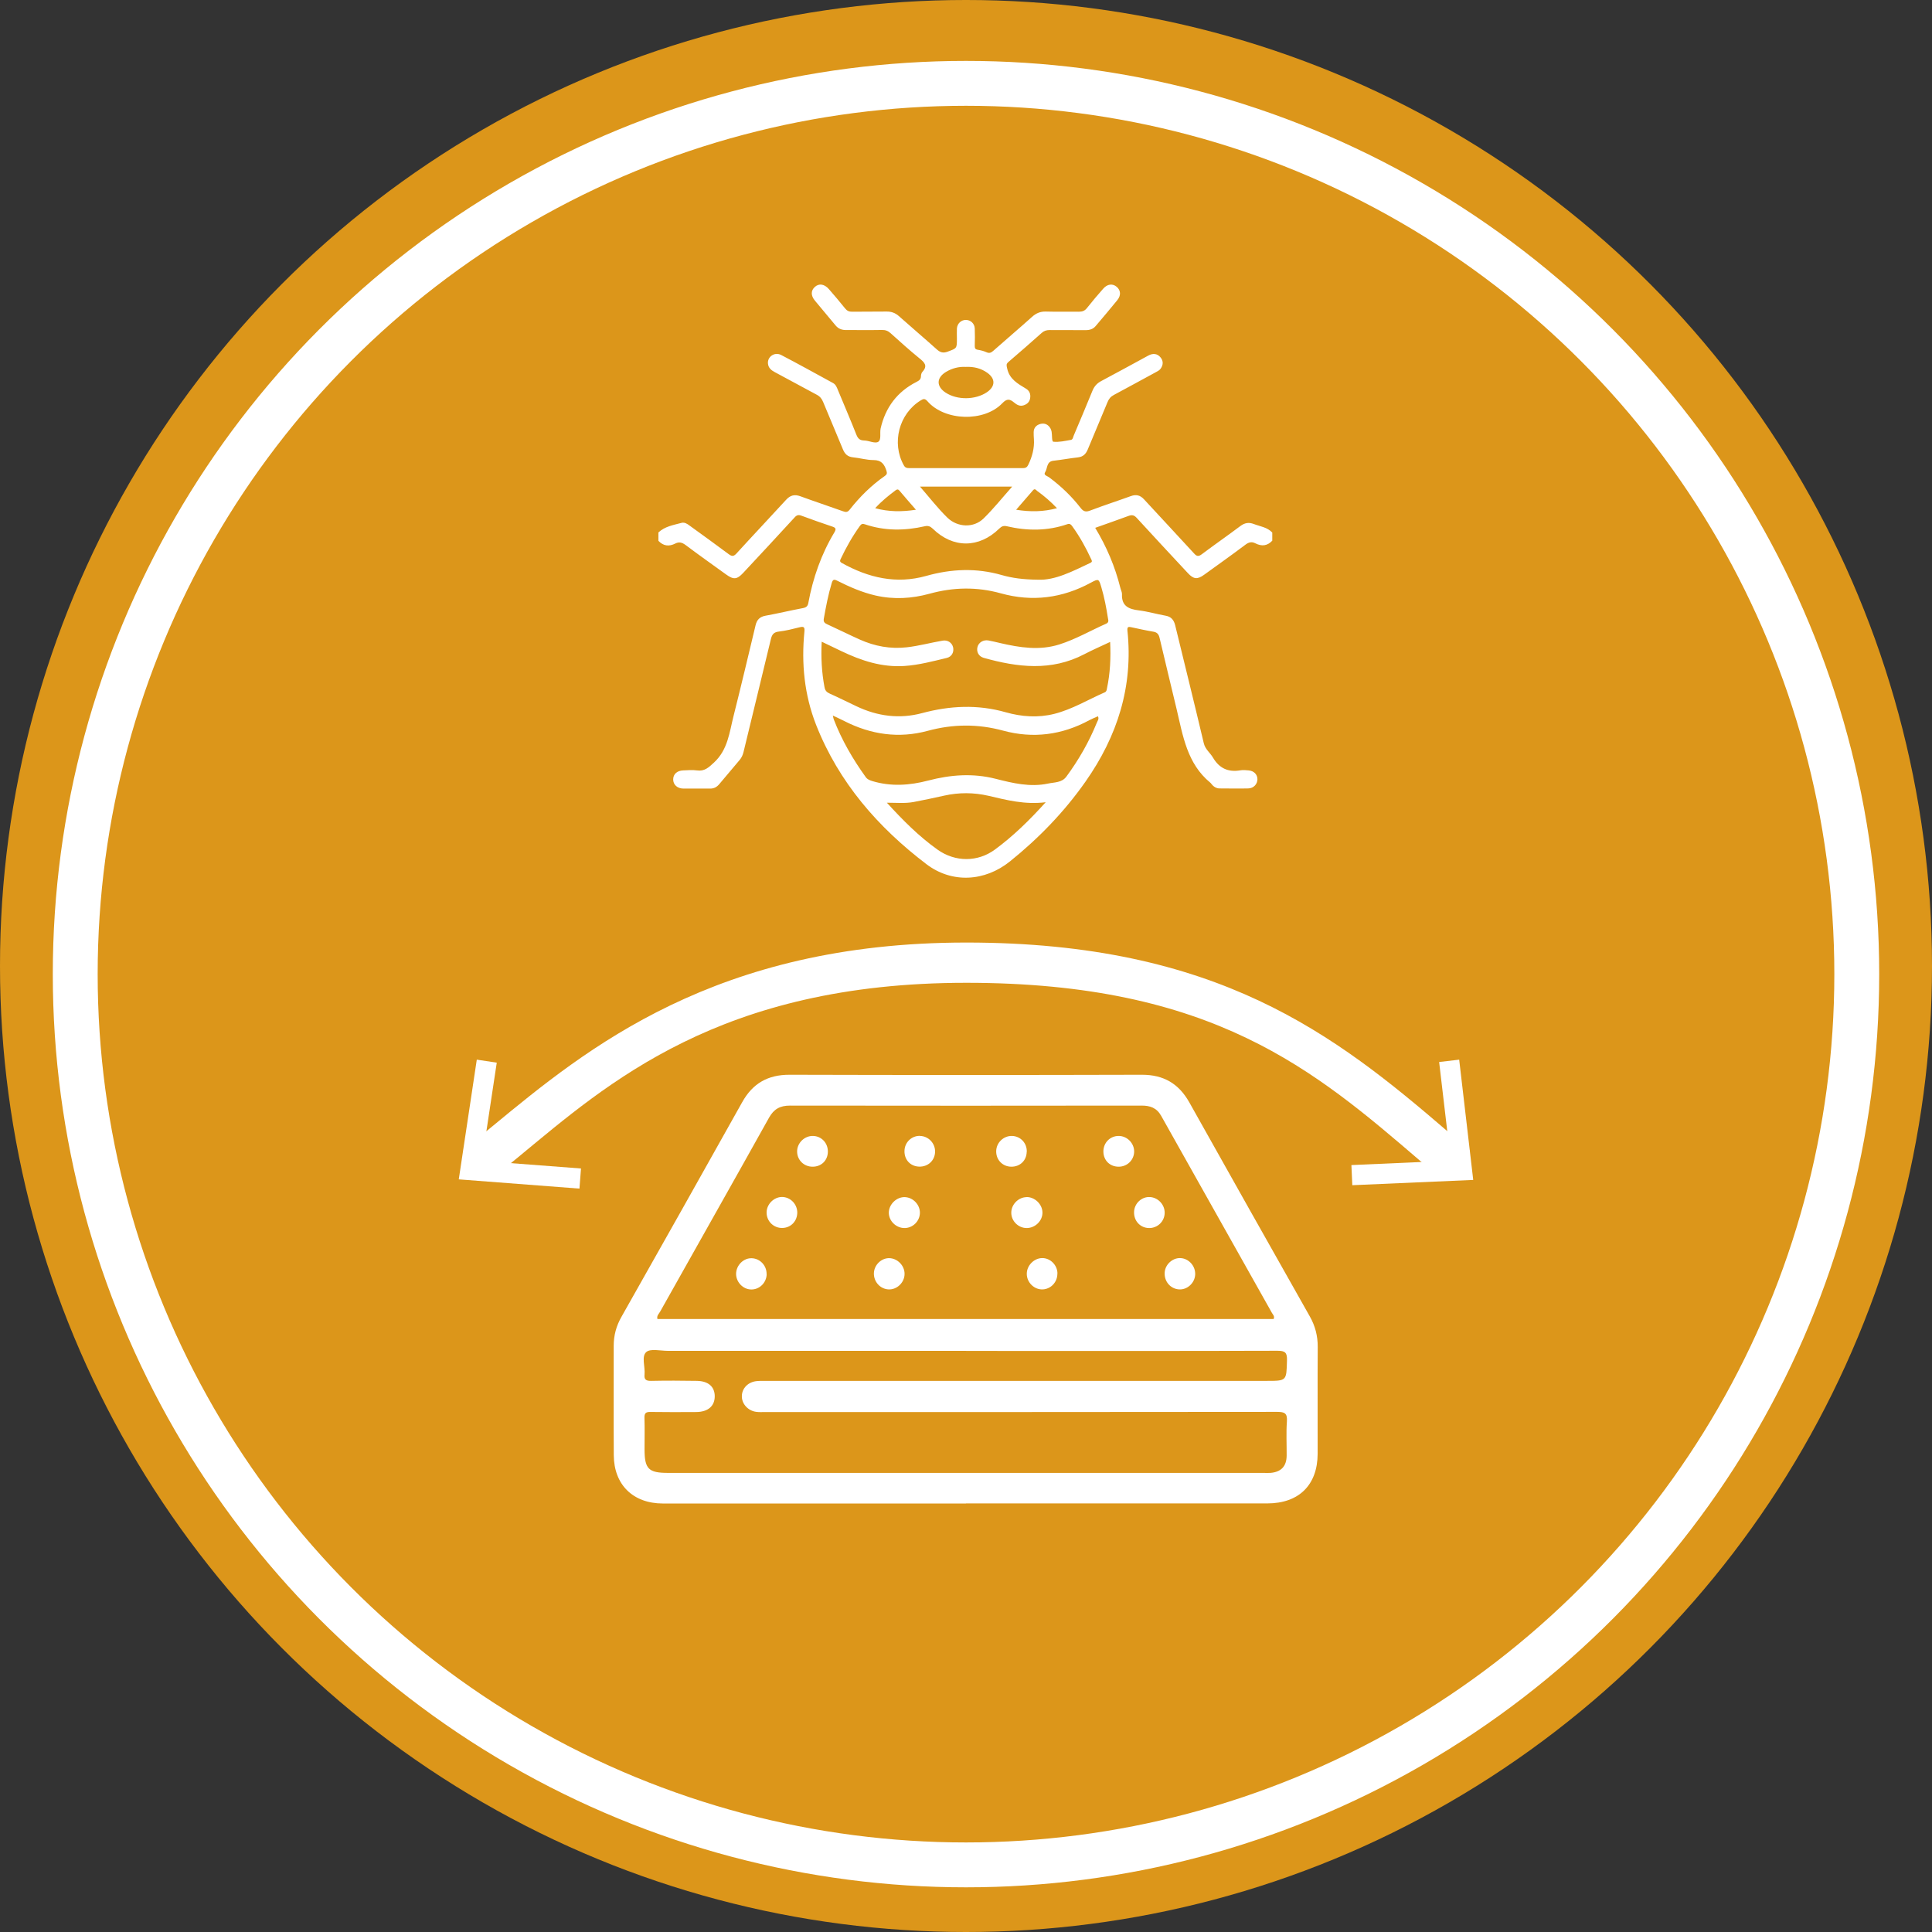 <?xml version="1.0" encoding="UTF-8"?>
<svg xmlns="http://www.w3.org/2000/svg" id="Layer_2" viewBox="0 0 238.06 238.06">
  <rect x="0" y="0" width="238.06" height="238.06" fill="#333333" stroke="none"/>
  <defs>
    <style>.cls-1{fill:#fff;}.cls-1,.cls-2{stroke-width:0px;}.cls-2{fill:#dc961a;}.cls-3{fill:none;stroke:#fff;stroke-miterlimit:10;stroke-width:5.53px;}</style>
  </defs>
  <g id="Layer_3">
    <circle class="cls-2" cx="119.03" cy="119.03" r="119.03"></circle>
    <path class="cls-1" d="m119.02,185.26c-12.45,0-24.89,0-37.34,0-3.66,0-6.03-2.3-6.05-5.95-.03-4.49,0-8.98-.01-13.48,0-1.29.32-2.45.95-3.56,4.98-8.82,9.95-17.63,14.89-26.47,1.29-2.31,3.17-3.38,5.84-3.37,14.47.04,28.94.04,43.41,0,2.67,0,4.53,1.09,5.83,3.39,4.93,8.81,9.89,17.6,14.85,26.38.67,1.18.99,2.42.98,3.78-.03,4.38,0,8.76-.01,13.15-.01,3.86-2.32,6.12-6.21,6.12-12.37,0-24.75,0-37.12,0Zm37.92-22.74c.15-.35-.1-.54-.21-.74-4.54-8.09-9.1-16.17-13.64-24.27-.56-1.01-1.38-1.29-2.46-1.28-14.43.02-28.87.02-43.3,0-1.21,0-1.98.43-2.57,1.49-4.45,7.98-8.95,15.93-13.42,23.9-.15.27-.45.51-.33.91h75.93Zm-37.89,3.93c-12.26,0-24.52,0-36.78,0-.91,0-2.15-.31-2.65.16-.6.55-.11,1.8-.2,2.74-.07.64.19.81.8.8,1.88-.04,3.76-.03,5.63,0,1.43.02,2.21.71,2.22,1.89,0,1.22-.83,1.94-2.29,1.95-1.88.01-3.76.02-5.63-.01-.57-.01-.76.15-.74.73.04,1.29.01,2.58.01,3.87,0,2.42.49,2.91,2.89,2.91,24.45,0,48.9,0,73.35,0,.29,0,.59.02.88,0,1.32-.11,1.99-.81,2-2.14.01-1.4-.07-2.8.03-4.2.07-1-.26-1.18-1.2-1.18-21.02.03-42.05.02-63.07.02-.37,0-.74.03-1.1-.02-1.02-.12-1.8-.98-1.79-1.92,0-.97.75-1.76,1.82-1.87.4-.04.81-.03,1.21-.03,20.55,0,41.09,0,61.64,0,2.48,0,2.43,0,2.5-2.52.03-.98-.23-1.19-1.19-1.19-12.78.04-25.55.02-38.33.02Z"></path>
    <path class="cls-1" d="m113.35,149.47c-.03,1.03-.9,1.87-1.93,1.85-1.03-.02-1.9-.89-1.9-1.89,0-1.04.97-1.97,2-1.92,1.01.05,1.86.95,1.83,1.97Z"></path>
    <path class="cls-1" d="m126.5,147.5c1-.01,1.92.87,1.95,1.87.04,1.04-.89,1.96-1.96,1.95-1.03-.01-1.89-.88-1.88-1.9,0-1.01.88-1.9,1.89-1.91Z"></path>
    <path class="cls-1" d="m109.6,155.03c1,.03,1.87.93,1.86,1.94,0,1.07-.95,1.97-1.99,1.91-1.02-.06-1.81-.94-1.79-1.99.03-1.03.92-1.89,1.92-1.86Z"></path>
    <path class="cls-1" d="m130.29,156.91c.02,1.05-.78,1.92-1.8,1.97-1.05.05-1.98-.86-1.97-1.93,0-1.01.88-1.91,1.88-1.93,1.01-.02,1.88.85,1.9,1.88Z"></path>
    <path class="cls-1" d="m100.12,143.76c-1.06,0-1.89-.82-1.9-1.86-.01-1.06.91-1.96,1.97-1.93,1.04.03,1.83.87,1.82,1.94-.01,1.08-.81,1.86-1.89,1.85Z"></path>
    <path class="cls-1" d="m113.36,139.97c1.03.02,1.86.88,1.86,1.91,0,1.1-.86,1.91-1.98,1.87-1.07-.04-1.82-.85-1.79-1.94.02-1.05.87-1.87,1.91-1.85Z"></path>
    <path class="cls-1" d="m126.51,141.93c-.02,1.07-.82,1.84-1.9,1.83-1.06-.01-1.86-.82-1.86-1.88,0-1.08.91-1.95,1.98-1.91,1.04.05,1.82.89,1.79,1.96Z"></path>
    <path class="cls-1" d="m139.75,141.87c0,1.04-.82,1.87-1.87,1.89-1.09.02-1.89-.75-1.92-1.82-.03-1.11.81-1.98,1.9-1.97,1.02.01,1.88.88,1.89,1.9Z"></path>
    <path class="cls-1" d="m98.24,149.38c.01,1.07-.77,1.9-1.82,1.93-1.09.03-1.97-.83-1.96-1.92.01-1.01.89-1.89,1.89-1.9,1.02,0,1.87.85,1.89,1.89Z"></path>
    <path class="cls-1" d="m143.51,149.47c-.02,1.04-.88,1.86-1.92,1.85-1.09-.01-1.9-.89-1.85-2.01.04-1.03.94-1.87,1.95-1.81,1.01.05,1.85.95,1.82,1.97Z"></path>
    <path class="cls-1" d="m94.47,157c-.02,1.04-.87,1.9-1.89,1.89-1.01,0-1.87-.89-1.88-1.91,0-1.07.92-1.99,1.95-1.94,1.02.04,1.83.92,1.81,1.96Z"></path>
    <path class="cls-1" d="m147.27,157.06c-.05,1.02-.96,1.87-1.96,1.82-1.07-.05-1.87-.97-1.8-2.08.06-.97.93-1.79,1.89-1.78,1.05.01,1.92.96,1.87,2.03Z"></path>
    <path class="cls-1" d="m156.78,66.61c-.61.66-1.3.74-2.09.34-.46-.24-.83-.14-1.26.19-1.67,1.26-3.37,2.46-5.07,3.69-.82.59-1.28.55-1.98-.2-2.11-2.27-4.23-4.53-6.32-6.82-.32-.35-.59-.39-1-.24-1.35.5-2.71.97-4.11,1.47,1.42,2.35,2.45,4.79,3.1,7.4.06.26.21.52.2.78-.06,1.45.82,1.84,2.07,1.99,1.12.14,2.21.46,3.32.66.68.12,1,.53,1.16,1.16,1.18,4.85,2.38,9.69,3.53,14.55.18.76.78,1.17,1.13,1.77.77,1.31,1.87,1.83,3.37,1.57.33-.06.69-.02,1.03.01.65.06,1.07.49,1.08,1.08,0,.6-.46,1.12-1.12,1.14-1.18.03-2.36,0-3.55,0-.34,0-.62-.15-.85-.38-.11-.1-.18-.24-.29-.33-2.86-2.35-3.37-5.77-4.15-9.07-.69-2.93-1.42-5.85-2.1-8.78-.11-.47-.33-.69-.8-.76-.89-.15-1.78-.35-2.67-.54-.36-.08-.53-.07-.49.4.73,6.88-1.23,13.02-5.17,18.63-2.62,3.73-5.76,6.97-9.3,9.82-3.11,2.5-7.16,2.73-10.3.34-5.98-4.55-10.8-10.08-13.59-17.16-1.45-3.7-1.83-7.56-1.44-11.5.06-.6-.12-.64-.62-.52-.83.21-1.67.42-2.52.52-.62.07-.85.34-.99.92-1.11,4.64-2.25,9.27-3.37,13.91-.09.37-.23.69-.47.98-.84.99-1.68,1.99-2.52,2.99-.3.36-.66.56-1.15.55-1.08-.01-2.17,0-3.25,0-.77,0-1.28-.48-1.28-1.13,0-.64.47-1.08,1.22-1.11.57-.02,1.14-.08,1.7,0,.95.14,1.46-.37,2.11-.97,1.72-1.59,1.9-3.75,2.42-5.78.93-3.7,1.81-7.41,2.7-11.13.16-.67.51-1.05,1.22-1.18,1.54-.28,3.07-.65,4.62-.94.41-.08.59-.24.66-.63.57-3.08,1.59-6,3.21-8.7.28-.47.13-.59-.3-.73-1.25-.42-2.5-.86-3.74-1.32-.37-.14-.59-.1-.87.22-2.09,2.29-4.21,4.55-6.32,6.82-.77.82-1.18.86-2.09.21-1.67-1.21-3.36-2.4-5.01-3.64-.43-.32-.8-.42-1.26-.19-.78.4-1.48.32-2.09-.33v-1.03c.8-.75,1.84-.91,2.84-1.18.38-.1.71.11,1.01.34,1.61,1.17,3.23,2.33,4.82,3.52.39.29.61.28.95-.09,2.02-2.22,4.09-4.4,6.11-6.61.52-.57,1.04-.7,1.76-.44,1.74.64,3.51,1.22,5.26,1.85.36.13.56.12.81-.19,1.25-1.59,2.68-3.01,4.35-4.17.27-.19.28-.34.18-.66-.26-.79-.62-1.29-1.58-1.29-.85,0-1.7-.26-2.55-.34-.65-.07-.99-.41-1.23-.99-.8-1.95-1.63-3.88-2.43-5.82-.17-.41-.39-.69-.79-.9-1.73-.92-3.45-1.87-5.18-2.79-.44-.23-.78-.53-.83-1.04-.09-.85.81-1.48,1.62-1.07,2.15,1.12,4.27,2.3,6.4,3.46.35.19.47.55.61.89.76,1.83,1.54,3.65,2.27,5.49.19.47.43.69.96.7.58.01,1.31.4,1.71.17.43-.24.19-1.08.31-1.65.59-2.59,2.04-4.53,4.42-5.74.31-.16.54-.3.55-.69,0-.19.06-.42.18-.55.69-.75.25-1.17-.37-1.67-1.22-.99-2.39-2.05-3.56-3.1-.31-.28-.63-.4-1.05-.39-1.48.03-2.96,0-4.43.01-.53,0-.95-.16-1.29-.57-.84-1.03-1.71-2.03-2.55-3.06-.52-.63-.5-1.24,0-1.69.52-.46,1.17-.36,1.73.28.68.78,1.35,1.57,1.99,2.37.24.3.49.42.88.41,1.4-.02,2.81,0,4.21-.02.6-.01,1.09.16,1.54.56,1.54,1.37,3.12,2.71,4.66,4.09.43.39.79.5,1.35.29,1.13-.42,1.14-.38,1.14-1.6,0-.42-.02-.84,0-1.25.04-.61.52-1.06,1.1-1.06.59,0,1.08.45,1.1,1.06.03.71.02,1.43,0,2.14,0,.29.06.43.38.48.36.06.73.15,1.06.3.35.16.57.07.84-.17,1.58-1.4,3.2-2.77,4.77-4.18.51-.46,1.03-.68,1.72-.66,1.35.04,2.71,0,4.06.02.43,0,.73-.11,1-.46.64-.81,1.31-1.6,1.99-2.37.52-.6,1.17-.67,1.68-.23.49.43.54,1.05.06,1.64-.87,1.07-1.76,2.12-2.65,3.17-.32.39-.74.52-1.24.52-1.48-.01-2.96,0-4.43-.01-.39,0-.69.08-.99.35-1.36,1.21-2.73,2.41-4.11,3.59-.29.25-.23.42-.15.78.28,1.33,1.31,1.89,2.32,2.5.45.27.6.69.51,1.2-.08.47-.4.73-.82.86-.45.14-.82-.07-1.15-.35-.52-.43-.87-.53-1.46.09-2.23,2.34-7.09,2.19-9.21-.24-.31-.35-.49-.33-.83-.12-2.69,1.64-3.63,5.26-2.09,8.01.17.3.36.34.65.34,4.68,0,9.36,0,14.04,0,.36,0,.52-.14.66-.44.47-.99.75-2.02.68-3.12-.02-.29-.04-.59-.03-.88.01-.54.34-.87.82-1,.53-.14.97.06,1.25.55.07.12.11.27.14.41.08.43,0,1.21.22,1.23.71.07,1.45-.1,2.17-.23.23-.04.25-.34.34-.54.77-1.83,1.55-3.65,2.29-5.48.22-.55.55-.94,1.08-1.22,1.95-1.03,3.88-2.1,5.82-3.15.56-.3,1.11-.27,1.52.25.34.43.32.91,0,1.36-.16.23-.41.34-.65.47-1.7.92-3.4,1.86-5.11,2.77-.4.21-.62.48-.79.89-.8,1.95-1.63,3.88-2.43,5.82-.24.58-.58.92-1.23.99-1,.11-1.99.3-2.99.41-.9.09-.72.94-1.04,1.42-.23.36.26.46.46.6,1.47,1.09,2.79,2.34,3.91,3.79.37.48.67.53,1.21.32,1.65-.63,3.33-1.17,4.98-1.77.67-.24,1.17-.11,1.64.41,2.05,2.23,4.12,4.43,6.16,6.66.33.37.55.39.95.09,1.57-1.18,3.19-2.3,4.76-3.48.53-.39,1.03-.48,1.65-.24.78.3,1.65.39,2.27,1.05v1.03Zm-19.99,12.49c-1.12.53-2.17.98-3.18,1.51-4.07,2.13-8.22,1.62-12.4.45-.62-.18-.91-.74-.77-1.32.14-.58.73-.94,1.37-.82.48.09.96.21,1.44.32,2.41.56,4.84.94,7.28.17,2.02-.64,3.85-1.71,5.77-2.56.37-.16.26-.44.22-.68-.2-1.28-.44-2.56-.81-3.8-.31-1.05-.33-1.09-1.28-.58-3.53,1.92-7.24,2.4-11.11,1.32-2.95-.82-5.85-.76-8.79.05-2.18.6-4.4.73-6.64.22-1.66-.38-3.21-1.06-4.72-1.82-.42-.21-.55-.16-.69.3-.43,1.43-.71,2.9-.97,4.37-.07.39.09.55.43.7,1.34.61,2.65,1.27,3.99,1.87,1.85.83,3.77,1.19,5.81.96,1.49-.17,2.94-.57,4.41-.82.63-.11,1.16.26,1.29.82.13.58-.15,1.16-.78,1.31-1.71.41-3.42.87-5.2.99-2.78.19-5.33-.65-7.79-1.83-.79-.38-1.57-.75-2.42-1.16-.1,1.94,0,3.76.34,5.58.08.46.28.65.68.83,1.1.49,2.17,1.03,3.25,1.54,2.6,1.24,5.31,1.6,8.1.85,3.44-.92,6.85-1.09,10.32-.1,1.94.55,3.97.7,5.98.19,2.21-.56,4.15-1.75,6.21-2.65.22-.1.23-.28.27-.48.39-1.86.49-3.74.39-5.77Zm-1.51,9.16c-.35.16-.71.3-1.05.48-3.37,1.83-6.94,2.29-10.62,1.29-3.13-.85-6.18-.82-9.29.02-3.57.97-7,.47-10.28-1.2-.42-.22-.86-.41-1.42-.68.06.26.08.38.12.48.98,2.55,2.35,4.9,3.94,7.11.21.29.49.38.79.48,2.31.7,4.61.54,6.9-.06,2.75-.72,5.5-.93,8.3-.22,2.12.54,4.26,1.06,6.47.59.79-.17,1.69-.09,2.26-.86,1.52-2.06,2.78-4.26,3.75-6.64.09-.23.31-.47.13-.8Zm-7.38-16.83c2.09.1,4.25-1.03,6.45-2.07.27-.13.2-.26.11-.45-.66-1.43-1.42-2.8-2.34-4.07-.16-.22-.3-.35-.6-.25-2.46.85-4.96.84-7.48.25-.36-.08-.62,0-.91.29-2.49,2.44-5.7,2.45-8.19.02-.3-.29-.58-.4-.97-.31-2.49.57-4.97.59-7.41-.24-.29-.1-.44-.03-.61.21-.92,1.28-1.69,2.64-2.36,4.06-.1.21-.13.35.14.5,3.27,1.82,6.69,2.64,10.41,1.59,3.09-.87,6.18-1,9.3-.1,1.3.37,2.64.55,4.46.57Zm.95,27.42c-2.56.32-4.79-.26-7.04-.79-1.82-.42-3.65-.43-5.48-.02-1.24.28-2.49.54-3.74.78-1.05.2-2.13.09-3.31.09,1.98,2.17,3.95,4.15,6.24,5.78,2.19,1.56,4.97,1.55,7.09-.02,2.24-1.65,4.23-3.59,6.25-5.83Zm-4.13-38.89h-11.36c1.17,1.34,2.19,2.67,3.38,3.83,1.24,1.2,3.23,1.3,4.46.09,1.22-1.19,2.29-2.54,3.52-3.92Zm-5.72-14.75c-.87-.05-1.69.17-2.44.62-1.19.72-1.2,1.79-.04,2.55,1.43.94,3.68.91,5.1-.06,1.03-.71,1.06-1.65.04-2.38-.78-.56-1.68-.78-2.66-.73Zm-6.14,17.6c-.75-.86-1.39-1.59-2.02-2.34-.16-.19-.28-.2-.48-.06-.88.66-1.73,1.34-2.52,2.21,1.66.45,3.26.46,5.02.19Zm17.38-.19c-.8-.84-1.58-1.51-2.42-2.11-.15-.11-.3-.38-.54-.09-.66.77-1.33,1.54-2.07,2.39,1.75.28,3.35.26,5.03-.19Z"></path>
    <path class="cls-1" d="m60.19,145.58l-3.09-3.89c1.16-.92,2.36-1.91,3.61-2.94,11.57-9.54,27.42-22.61,58.36-22.61s45.41,11.32,59.35,23.31c.89.76,1.78,1.53,2.68,2.29l-3.22,3.78c-.9-.77-1.8-1.54-2.69-2.31-13.23-11.37-25.72-22.11-56.12-22.11s-44.21,12.41-55.2,21.47c-1.27,1.04-2.49,2.05-3.67,2.99Z"></path>
    <polygon class="cls-1" points="179.8 130.57 177.33 130.86 178.76 143.02 166.52 143.56 166.63 146.04 181.53 145.39 179.8 130.57"></polygon>
    <polygon class="cls-1" points="58.75 130.57 61.21 130.94 59.38 143.05 71.59 143.98 71.4 146.46 56.53 145.32 58.75 130.57"></polygon>
    <circle class="cls-3" cx="119.03" cy="120.03" r="109.76"></circle>
  </g>
</svg>
